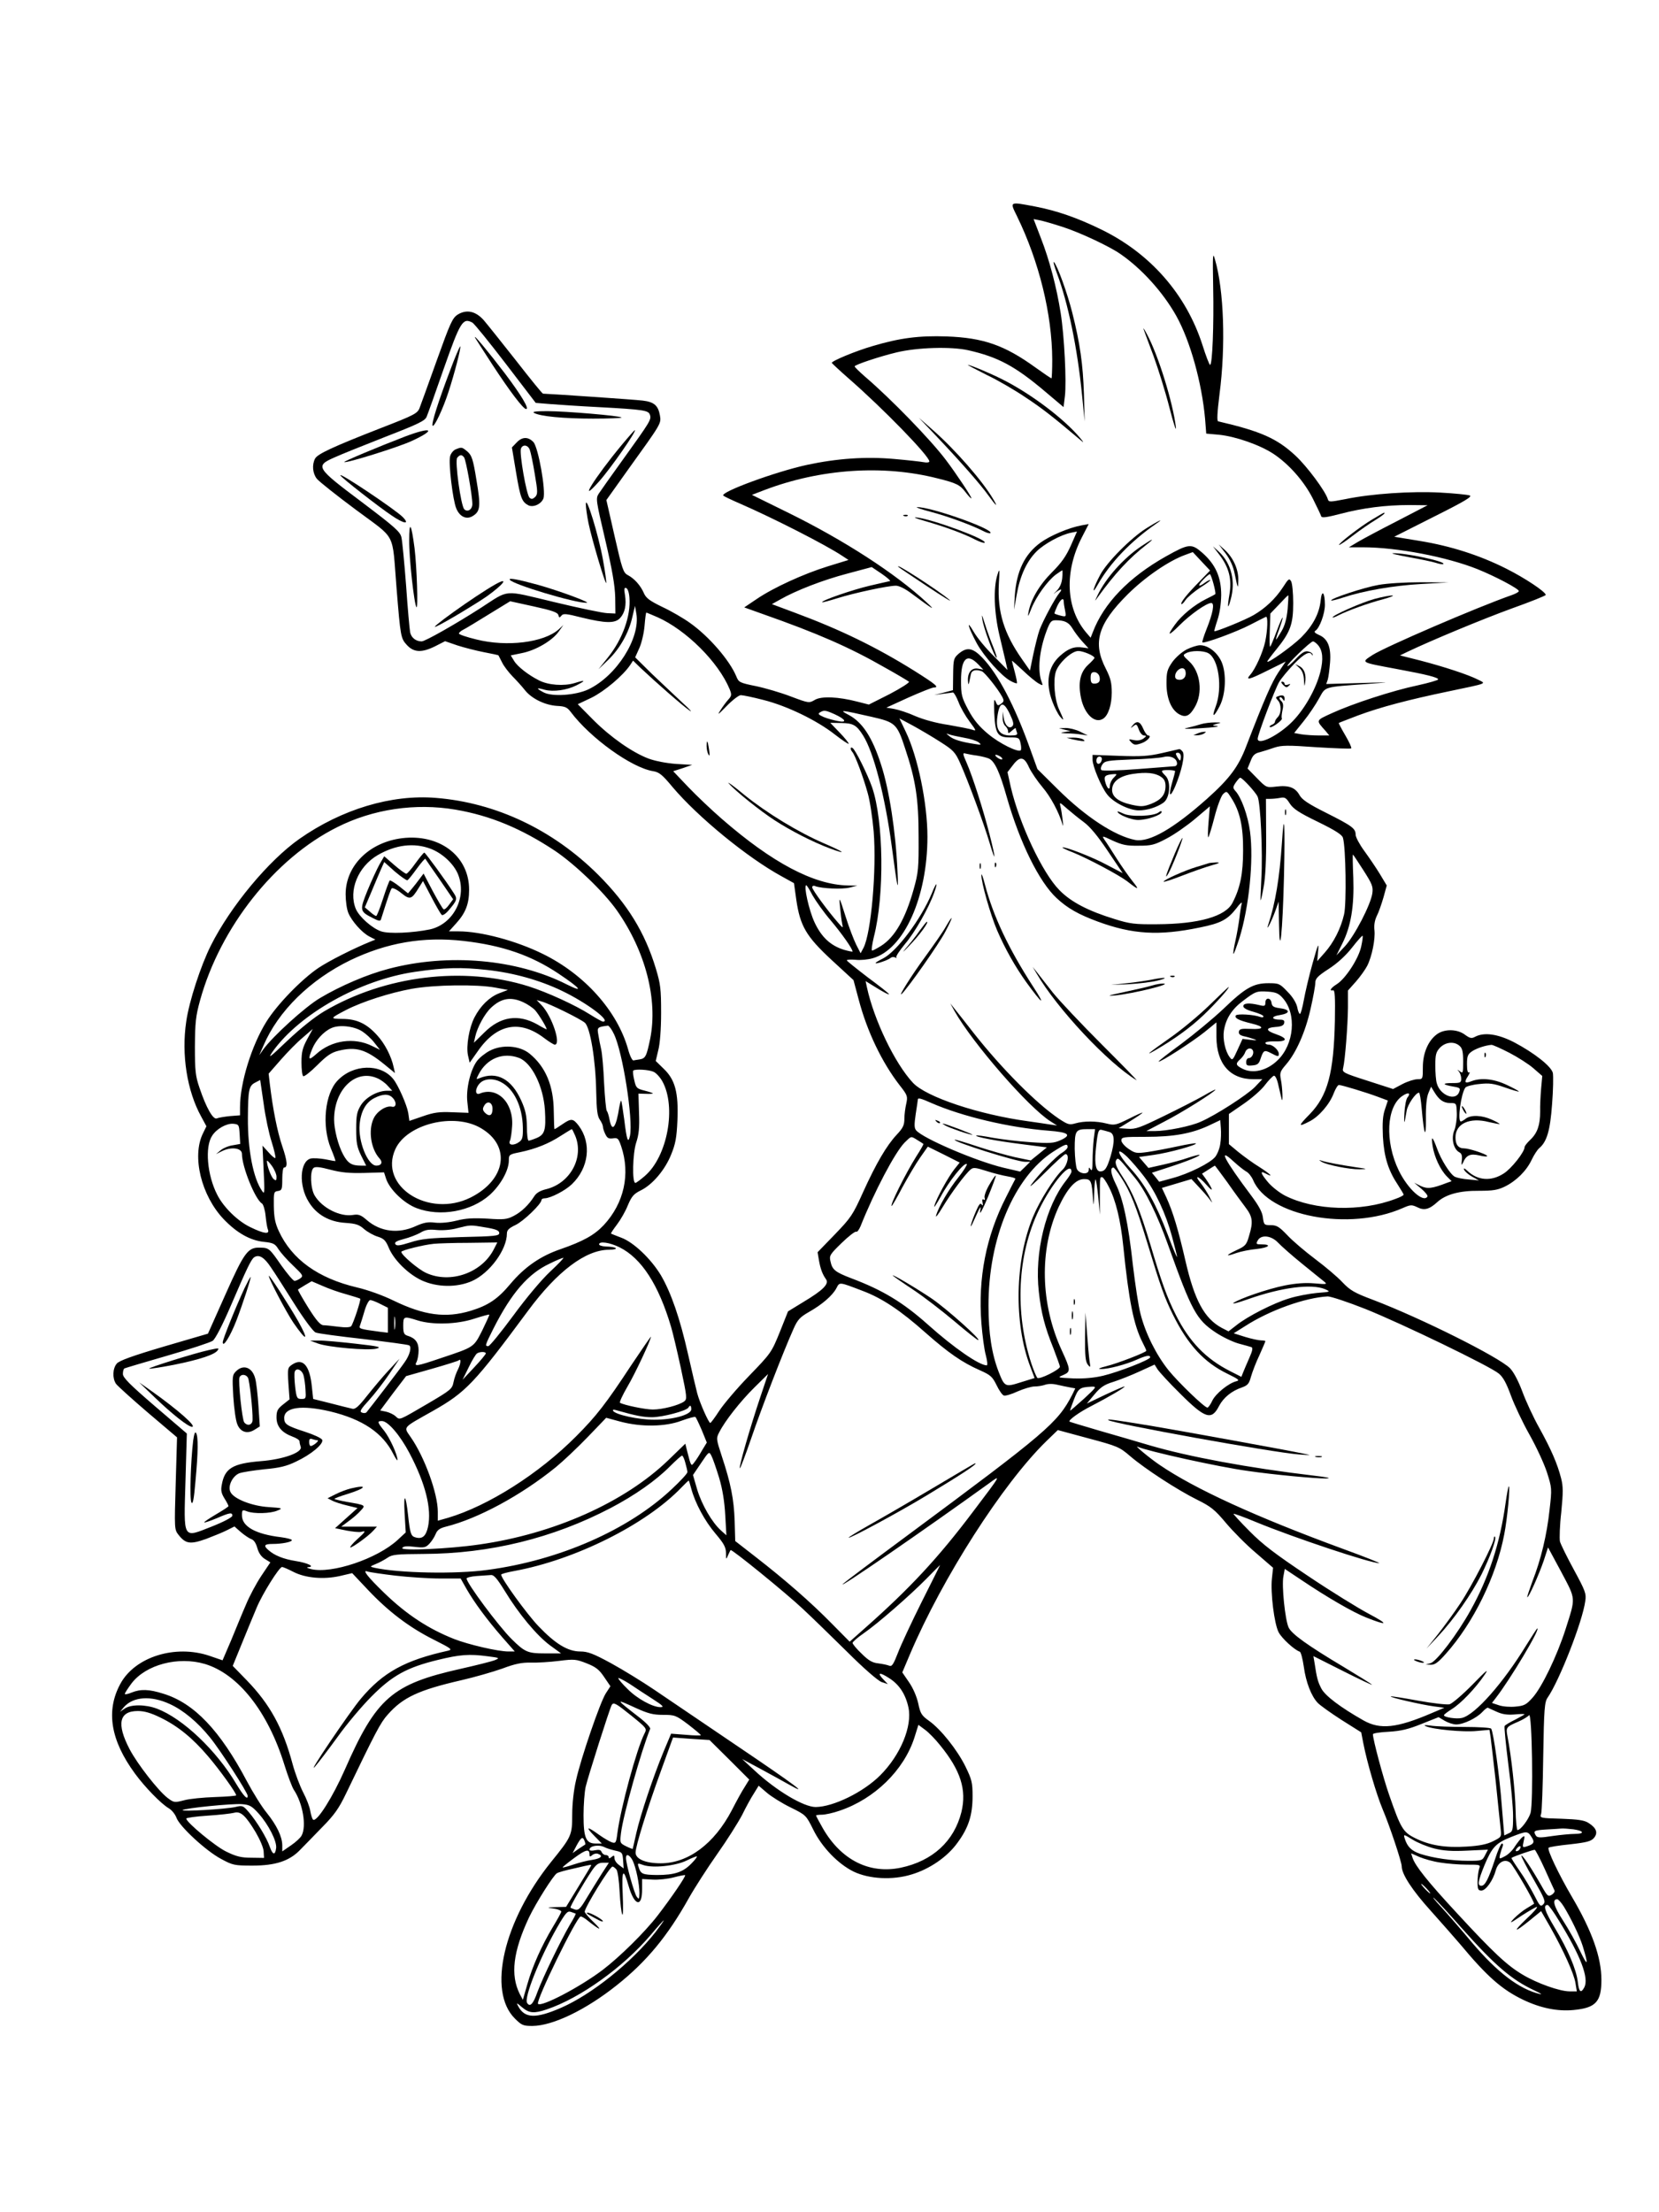 <?xml version="1.0" standalone="no"?>
<!DOCTYPE svg PUBLIC "-//W3C//DTD SVG 20010904//EN"
 "http://www.w3.org/TR/2001/REC-SVG-20010904/DTD/svg10.dtd">
<svg version="1.0" xmlns="http://www.w3.org/2000/svg"
 width="864pt" height="1152pt" viewBox="0 0 864 1152"
 preserveAspectRatio="xMidYMid meet">

<g transform="translate(0,1152) scale(0.1,-0.1)"
fill="#000000" stroke="none">
<path d="M5297 10393 c115 -236 182 -510 183 -745 0 -54 -2 -98 -4 -98 -3 0
-40 25 -83 56 -162 117 -272 155 -463 162 -143 5 -244 -8 -385 -50 -87 -25
-217 -79 -213 -88 2 -3 41 -40 88 -81 180 -157 420 -404 420 -432 0 -5 -13 -7
-28 -4 -16 3 -86 11 -156 17 -146 13 -296 3 -454 -31 -165 -36 -453 -142 -435
-160 4 -4 44 -23 88 -42 172 -75 447 -215 532 -272 l32 -21 -107 -33 c-126
-39 -284 -111 -372 -171 l-64 -43 95 -34 c287 -101 454 -174 637 -279 65 -36
121 -70 126 -74 4 -4 -41 -33 -100 -64 l-109 -55 -59 15 c-100 26 -189 30
-223 9 -29 -17 -31 -17 -124 18 -52 20 -134 44 -182 54 -84 17 -90 20 -102 50
-35 85 -143 209 -240 278 -33 24 -98 62 -145 84 -68 33 -86 47 -97 73 -17 39
-49 75 -83 93 -24 12 -30 31 -69 202 l-43 189 114 160 c172 239 172 238 165
280 -9 52 -30 71 -90 78 -39 5 -481 35 -519 36 -4 0 -67 78 -141 173 -74 94
-150 189 -168 210 -42 47 -89 57 -135 29 -28 -18 -39 -43 -109 -238 -43 -121
-84 -233 -90 -249 -11 -28 -28 -37 -201 -104 -251 -98 -330 -135 -343 -159
-17 -32 -13 -77 9 -105 11 -14 103 -87 204 -162 213 -159 187 -108 211 -405
21 -259 22 -264 55 -300 36 -38 77 -40 147 -5 l51 26 64 -22 c34 -11 96 -27
137 -35 41 -8 76 -15 77 -17 1 -1 9 -18 19 -37 9 -19 34 -51 54 -72 20 -20 49
-52 64 -71 35 -45 105 -79 168 -83 41 -2 53 -7 71 -31 102 -136 317 -291 430
-309 31 -5 48 -19 101 -83 132 -156 388 -366 567 -464 l65 -36 12 -86 c20
-137 51 -191 185 -315 l113 -104 27 -101 c44 -167 121 -327 213 -446 41 -52
43 -58 35 -95 -5 -21 -10 -57 -10 -79 0 -34 -7 -49 -40 -84 -53 -57 -107 -149
-176 -301 -52 -116 -63 -132 -146 -218 l-90 -93 7 -42 c8 -45 18 -72 37 -99
17 -24 -16 -57 -118 -118 l-80 -49 -43 -108 c-43 -106 -46 -110 -160 -228 -64
-66 -134 -149 -156 -183 -22 -34 -43 -62 -46 -62 -8 0 -55 105 -68 155 -6 22
-27 112 -47 200 -43 191 -89 323 -142 414 -52 86 -142 172 -207 196 -27 10
-51 20 -53 21 -2 1 12 22 31 47 19 25 45 70 57 101 20 47 31 59 67 77 60 29
126 106 158 186 23 56 29 88 33 179 6 145 -12 212 -72 269 l-41 40 13 55 c9
33 15 110 15 195 0 125 -3 150 -27 230 -57 189 -148 337 -301 490 -235 234
-532 375 -845 400 -231 19 -490 -59 -710 -213 -161 -113 -359 -351 -462 -556
-53 -106 -113 -290 -128 -395 -26 -173 4 -362 78 -496 l27 -50 -18 -37 c-59
-119 -9 -324 108 -447 68 -71 138 -111 210 -118 48 -5 58 -10 75 -38 11 -17
45 -56 76 -85 52 -50 55 -54 38 -67 -10 -7 -23 -13 -30 -13 -7 0 -37 36 -68
79 -63 91 -65 93 -112 94 -63 2 -82 -24 -180 -244 l-91 -204 -229 -67 c-166
-49 -234 -74 -246 -89 -22 -26 -23 -77 -4 -105 8 -11 83 -79 166 -150 l152
-129 -7 -240 c-7 -238 -7 -240 15 -268 37 -47 61 -50 143 -21 39 15 89 35 110
46 l38 19 34 -30 c19 -16 43 -32 54 -36 13 -4 24 -21 31 -46 7 -26 21 -46 39
-57 l29 -18 -47 -70 c-26 -39 -62 -106 -80 -150 -19 -43 -53 -127 -77 -185
l-45 -105 -67 23 c-179 61 -389 -5 -465 -145 -77 -141 -51 -295 76 -468 52
-71 135 -156 175 -180 16 -9 34 -31 41 -50 16 -45 153 -172 232 -214 61 -33
69 -35 164 -35 120 0 193 24 249 83 20 20 71 73 114 117 64 65 87 98 124 175
153 318 179 369 217 411 79 90 161 128 382 179 70 16 167 44 215 61 69 26 103
32 149 31 33 -1 99 3 146 9 80 10 89 9 145 -13 48 -19 65 -33 91 -72 l32 -47
-24 -37 c-29 -45 -129 -335 -155 -452 -12 -50 -20 -124 -20 -179 0 -108 -3
-115 -110 -247 -248 -309 -332 -672 -189 -815 36 -36 44 -39 92 -39 106 1 277
83 439 212 155 123 265 256 375 453 31 55 98 159 148 230 51 72 109 164 130
204 20 41 48 92 62 113 l24 39 42 -36 c23 -20 79 -55 124 -77 81 -40 81 -41
118 -115 45 -92 129 -179 210 -219 81 -39 203 -46 303 -15 93 28 184 90 237
163 58 78 80 144 80 244 0 72 -4 87 -37 155 -43 87 -128 194 -190 238 -39 28
-45 38 -56 91 -8 35 -26 78 -48 110 l-35 51 41 97 c169 397 482 885 708 1106
l61 59 159 -43 c153 -41 162 -45 218 -93 77 -66 246 -176 349 -227 71 -35 92
-52 149 -120 37 -44 107 -115 157 -157 l89 -77 -6 -56 c-8 -73 12 -236 35
-280 16 -31 82 -92 110 -101 6 -2 15 -37 21 -78 11 -81 39 -153 72 -188 12
-13 68 -53 124 -89 l103 -65 11 -57 c20 -102 68 -265 100 -342 37 -87 100
-276 100 -299 0 -41 56 -126 151 -231 57 -64 126 -142 154 -175 139 -167 217
-236 328 -289 90 -43 178 -61 262 -53 116 11 145 43 145 157 0 117 -49 255
-154 433 -68 116 -130 246 -121 255 3 4 54 12 113 18 89 10 109 16 124 34 21
26 12 51 -29 77 -21 14 -54 19 -141 22 -111 3 -114 4 -106 25 4 11 9 147 11
301 4 248 7 282 23 305 60 86 182 396 196 503 6 38 0 53 -59 162 -36 66 -69
133 -73 148 -3 16 -1 85 7 153 10 103 10 134 -1 176 -19 75 -52 151 -114 263
-31 55 -70 140 -88 189 -21 56 -45 101 -64 121 -58 58 -459 259 -713 356 -99
37 -120 50 -160 92 -25 27 -89 81 -141 120 -52 39 -118 95 -145 124 -43 45
-56 53 -87 53 -34 0 -36 2 -41 40 -3 28 -22 62 -60 113 -141 188 -177 257 -93
179 24 -22 53 -45 65 -52 13 -6 29 -27 37 -45 79 -189 502 -268 779 -146 41
18 47 18 75 5 36 -19 64 -12 105 26 44 40 115 60 218 59 71 0 97 4 134 22 59
29 113 82 140 140 12 25 29 51 38 59 41 34 58 92 68 230 6 74 7 147 4 163 -9
35 -97 104 -201 159 -85 44 -157 54 -204 29 -18 -10 -27 -8 -53 11 -40 30
-107 31 -146 2 -45 -33 -73 -98 -73 -171 0 -62 0 -63 -28 -63 -16 0 -51 -11
-78 -25 l-49 -26 -133 43 c-128 41 -133 44 -127 67 10 40 24 221 25 314 l0 89
41 46 c23 26 49 63 59 82 25 49 43 140 38 186 -3 25 1 51 12 74 10 19 25 63
35 97 l17 62 -36 60 c-20 33 -57 87 -81 120 -25 34 -45 72 -45 84 0 33 -18 46
-155 115 -92 46 -124 68 -137 91 -22 40 -56 53 -121 45 -52 -6 -52 -6 -101 44
l-49 50 16 39 c11 30 22 40 48 46 19 5 53 16 76 24 37 12 67 13 218 2 97 -6
178 -9 182 -6 3 4 -11 34 -31 68 -20 34 -35 63 -34 64 2 2 48 19 102 40 116
43 260 81 471 125 205 43 196 39 154 60 -52 27 -182 69 -301 100 l-107 27 37
18 c128 61 393 171 544 226 98 35 178 67 178 71 0 16 -110 89 -206 137 -139
70 -290 118 -449 144 l-134 22 206 104 c162 81 203 106 187 111 -11 4 -80 11
-154 15 -151 8 -358 -6 -493 -34 -83 -16 -87 -16 -92 0 -14 44 -108 170 -168
226 -97 90 -180 127 -403 179 -7 1 -5 45 7 141 33 252 23 544 -24 703 -11 40
-12 24 -9 -147 4 -194 -4 -403 -16 -403 -4 0 -22 47 -40 104 -85 264 -272 477
-527 601 -127 62 -232 98 -346 120 -134 25 -131 27 -92 -52z m238 -55 c90 -29
241 -100 299 -140 112 -77 223 -200 292 -323 73 -131 133 -348 150 -536 l6
-77 67 -6 c87 -9 213 -53 284 -100 81 -54 160 -144 205 -234 22 -44 41 -84 43
-91 3 -9 30 -5 99 13 118 31 236 46 360 46 l95 -1 -160 -83 c-88 -45 -180 -94
-205 -109 l-45 -27 72 0 c179 0 438 -50 598 -114 94 -38 215 -102 215 -114 0
-5 -17 -14 -37 -21 -180 -63 -658 -269 -725 -312 -61 -40 -65 -37 127 -73 157
-29 215 -44 215 -54 0 -4 -48 -18 -107 -31 -129 -27 -338 -95 -447 -145 -85
-39 -84 -35 -32 -93 l19 -23 -54 0 c-30 0 -71 3 -91 6 l-38 7 49 61 c27 33 63
87 80 118 37 65 17 59 261 77 121 9 119 9 -49 4 l-174 -5 8 23 c4 13 9 54 12
90 6 79 -12 124 -59 143 -20 9 -26 16 -18 21 22 13 50 89 50 135 0 66 -16 83
-22 23 -7 -68 -41 -132 -102 -193 -48 -47 -176 -138 -176 -125 0 3 21 31 47
63 73 90 88 131 88 242 0 52 -5 103 -11 113 -10 17 -14 13 -43 -32 -38 -58
-90 -108 -152 -144 -42 -25 -200 -89 -205 -84 -1 1 6 27 16 57 12 35 19 83 20
131 0 93 -29 159 -98 220 -57 50 -71 48 -189 -18 -194 -109 -325 -245 -382
-396 l-11 -28 -24 28 c-105 125 -114 316 -21 496 l35 68 -38 -7 c-65 -12 -162
-53 -212 -89 -84 -61 -126 -149 -135 -278 l-4 -72 14 78 c17 98 52 174 103
225 40 40 128 88 181 98 l30 6 -32 -73 c-25 -56 -49 -90 -98 -139 -66 -66
-111 -142 -123 -210 -5 -26 -1 -21 15 20 25 63 84 145 128 178 17 12 32 22 33
22 2 0 2 -19 0 -41 -3 -28 -13 -50 -31 -68 -15 -14 -17 -18 -6 -8 12 9 25 17
30 17 4 0 1 -8 -7 -17 -23 -27 -85 -143 -104 -193 -9 -25 -23 -83 -33 -129
l-17 -83 -42 60 c-93 133 -128 245 -120 392 5 80 4 83 -8 45 -21 -68 -17 -194
11 -313 14 -59 29 -124 34 -144 l8 -37 -72 73 c-40 39 -87 96 -104 126 -42 72
-29 24 16 -60 38 -69 130 -172 176 -196 16 -9 31 -14 33 -12 2 2 -3 28 -11 58
-8 30 -15 57 -15 59 0 2 26 -21 58 -51 31 -30 68 -60 81 -67 22 -12 23 -12 17
5 -24 60 -14 166 25 270 18 47 24 54 47 54 47 0 68 -11 87 -42 10 -17 33 -48
51 -68 l33 -36 -29 4 c-45 7 -77 -5 -120 -44 -63 -57 -76 -140 -39 -238 11
-30 29 -65 40 -78 22 -25 22 -22 -5 37 -24 51 -32 152 -17 198 15 45 82 107
117 107 25 0 84 -25 84 -36 0 -3 -15 -20 -34 -37 -41 -39 -52 -93 -36 -172 18
-85 73 -136 116 -107 26 17 44 73 44 135 0 52 -6 75 -30 123 -71 137 -43 234
114 390 90 89 213 174 300 205 l38 14 45 -48 45 -48 -55 -57 c-66 -67 -101
-111 -94 -118 2 -2 12 7 21 21 10 15 45 44 78 66 34 21 57 39 51 39 -5 0 -18
-7 -29 -15 -33 -25 -39 -16 -9 15 16 17 32 30 36 30 7 0 34 -99 28 -104 -2 -2
-24 -14 -49 -26 -60 -30 -126 -84 -161 -133 -44 -61 -35 -62 25 -2 56 56 140
115 164 115 19 0 9 -53 -25 -138 -14 -35 -23 -65 -21 -67 8 -8 177 54 248 91
41 21 78 40 83 42 11 5 9 -70 -4 -130 -12 -55 -50 -140 -77 -171 -28 -32 -7
-27 89 21 l95 47 -38 -56 c-34 -51 -72 -137 -168 -386 -40 -105 -86 -167 -202
-271 -175 -156 -302 -230 -376 -216 -104 20 -257 119 -403 264 l-106 105 -38
105 c-80 224 -167 390 -249 475 -50 52 -80 57 -123 21 -26 -23 -28 -29 -29
-107 l-1 -83 -49 -13 -49 -12 45 6 c25 3 49 6 53 7 5 0 18 -22 29 -50 10 -28
37 -74 58 -102 33 -44 36 -50 17 -43 -13 5 -70 16 -127 26 -63 9 -131 28 -173
46 -37 17 -87 33 -109 37 l-42 7 116 53 c63 28 123 52 132 52 29 0 10 16 -101
86 -197 123 -385 215 -625 304 l-118 44 43 24 c82 47 224 102 350 135 l127 34
52 -35 c29 -20 48 -37 43 -38 -6 -1 -53 -12 -105 -24 -90 -21 -255 -78 -248
-86 2 -2 38 8 80 21 86 27 262 65 304 65 16 0 49 -16 83 -42 112 -83 129 -93
76 -44 -161 149 -427 322 -724 468 l-185 91 65 25 c292 111 618 133 901 61
101 -25 118 -34 148 -74 14 -18 27 -32 29 -30 4 4 -82 133 -133 200 -79 105
-285 317 -418 431 -31 27 -57 52 -57 56 -1 8 131 52 219 73 109 26 283 31 373
11 154 -35 243 -82 400 -215 l96 -81 7 57 c9 75 -3 313 -22 433 -21 133 -58
275 -103 390 l-38 99 31 -6 c17 -3 72 -19 121 -35z m-3075 -498 c10 -5 88
-102 174 -214 l156 -204 73 -6 c39 -3 153 -11 252 -16 242 -13 263 -17 270
-41 8 -24 0 -36 -140 -231 -60 -83 -117 -164 -127 -179 -16 -25 -14 -35 34
-240 37 -159 50 -236 52 -299 l1 -85 -43 2 c-24 1 -148 27 -277 58 -268 64
-230 67 -380 -30 -134 -86 -291 -175 -309 -175 -30 0 -54 19 -60 47 -3 16 -13
125 -21 243 -9 118 -20 231 -24 250 -6 30 -29 51 -206 185 -240 180 -245 188
-143 233 35 16 155 64 267 108 170 66 205 83 213 104 6 14 46 126 89 250 86
244 99 267 149 240z m818 -1431 c8 -96 -36 -219 -113 -314 l-48 -60 51 49 c60
58 107 141 125 222 l14 59 7 -40 c22 -128 -103 -325 -250 -395 -66 -31 -187
-39 -232 -16 -42 22 -40 27 5 14 45 -12 115 -2 165 23 51 26 48 30 -9 12 -56
-17 -138 -11 -186 14 -56 28 -113 73 -130 102 l-17 28 58 12 c71 14 156 63
191 111 l25 35 -25 -23 c-77 -68 -269 -92 -428 -52 -50 12 -91 26 -91 31 0 4
10 14 23 20 12 6 72 42 133 80 l111 68 123 -27 c96 -21 124 -31 128 -45 4 -15
6 -15 16 -3 9 12 24 11 106 -10 123 -30 173 -31 199 -3 26 28 34 69 26 120 -6
33 -4 40 6 37 8 -3 15 -23 17 -49z m3428 -61 c-5 -50 -15 -87 -32 -115 -14
-24 -26 -43 -28 -43 -2 0 4 23 15 50 10 28 19 56 19 63 -1 6 -14 -24 -30 -67
-16 -43 -32 -81 -35 -84 -3 -3 -4 35 -2 84 l3 89 45 47 c24 26 46 48 48 48 2
0 0 -33 -3 -72z m-1166 38 c0 -7 3 -28 7 -46 6 -32 5 -33 -23 -26 -16 4 -30 9
-32 11 -2 1 5 19 14 39 18 37 34 47 34 22z m-2116 -80 c150 -67 317 -233 376
-375 11 -28 11 -34 -7 -54 -11 -12 -30 -38 -42 -57 -17 -27 -10 -21 33 23 30
31 64 57 74 57 11 0 64 -11 118 -25 123 -31 278 -106 372 -180 40 -31 72 -52
72 -48 0 5 -21 31 -48 59 l-48 50 57 -1 c63 -1 80 -11 114 -65 55 -87 114
-315 149 -575 31 -234 36 -252 30 -130 -9 203 -43 425 -86 555 -45 140 -96
218 -166 256 -55 29 -49 29 118 -9 123 -28 132 -36 174 -165 55 -164 70 -263
70 -457 1 -166 -1 -188 -26 -277 -43 -153 -98 -249 -170 -294 -21 -13 -41 -24
-46 -24 -5 0 0 32 9 71 56 217 51 604 -9 779 -23 66 -87 196 -102 205 -12 8
-13 -7 -1 -21 14 -15 58 -133 80 -214 12 -41 25 -131 31 -199 16 -200 -13
-530 -53 -607 l-15 -28 -23 45 c-12 24 -38 91 -56 149 -33 104 -34 104 -28 45
3 -32 8 -71 11 -85 5 -25 5 -25 -21 5 -53 60 -135 172 -135 184 0 8 7 11 17 6
34 -12 138 -17 178 -7 l40 10 -50 1 c-177 4 -393 118 -656 347 -52 45 -131
120 -174 165 l-79 83 50 16 49 17 -85 5 c-51 4 -108 15 -143 28 -84 32 -196
110 -288 202 l-80 81 72 34 c68 34 163 114 201 170 l15 23 39 -38 c83 -78 220
-198 254 -221 19 -14 4 4 -35 39 -38 36 -110 103 -159 150 l-88 87 22 49 c12
27 24 79 27 117 3 37 7 67 9 67 2 0 28 -11 58 -24z m3439 -144 c26 -29 30 -74
13 -142 -22 -86 -79 -188 -142 -254 -70 -73 -184 -131 -184 -93 0 22 90 259
112 296 12 20 47 62 77 93 53 55 83 70 94 48 3 -6 4 -5 3 2 -1 7 -13 14 -25
16 -16 3 -34 -9 -62 -39 -21 -23 -41 -40 -44 -37 -6 6 120 128 133 128 5 0 16
-8 25 -18z m-1769 -101 l27 -28 -27 5 c-33 6 -55 -19 -53 -62 1 -20 3 -24 6
-11 2 11 6 30 9 43 4 22 26 28 58 16 15 -6 83 -91 105 -132 11 -20 10 -26 -6
-37 -16 -12 -19 -10 -28 12 -8 19 -9 6 -7 -59 5 -109 17 -128 81 -128 47 0 50
-2 56 -31 4 -17 4 -33 1 -36 -13 -13 -112 36 -170 85 -47 39 -75 73 -103 125
-35 66 -38 78 -38 153 0 115 31 145 89 85z m631 -61 c8 -26 -1 -40 -26 -40
-14 0 -19 7 -19 30 0 23 5 30 19 30 11 0 22 -9 26 -20z m-465 -200 c18 -38 21
-53 12 -62 -17 -17 -40 7 -45 45 l-4 32 -1 -31 c-1 -18 5 -37 13 -44 8 -7 15
-19 15 -28 0 -13 3 -12 20 3 11 10 20 16 20 12 0 -3 3 -12 6 -21 5 -13 -2 -16
-35 -16 -55 0 -76 31 -67 96 11 82 32 86 66 14z m-914 1 c59 -27 68 -46 18
-36 -21 4 -55 13 -74 21 -27 12 -32 17 -20 24 21 13 29 12 76 -9z m552 -145
c66 -42 77 -53 102 -109 40 -89 125 -318 154 -417 33 -111 33 -86 0 43 -32
126 -89 305 -120 375 -21 47 -21 53 -6 48 9 -2 37 -8 62 -11 25 -4 52 -11 62
-16 29 -15 55 -71 91 -199 68 -238 169 -443 260 -527 57 -53 114 -85 214 -122
182 -67 319 -75 531 -31 110 22 145 41 191 100 18 25 31 36 28 25 -3 -11 -9
-45 -12 -75 -4 -30 -13 -84 -21 -119 -8 -35 -13 -66 -10 -68 2 -2 15 34 30 79
51 163 76 410 56 558 -11 83 -45 177 -76 211 -14 16 -14 20 1 43 10 14 20 26
24 26 11 0 77 -72 90 -97 16 -31 28 -295 20 -428 -3 -60 -5 -111 -4 -113 2 -2
9 30 16 70 9 47 14 142 13 266 l-1 192 22 0 c12 0 35 2 51 5 25 5 32 1 51 -29
18 -28 48 -48 147 -96 90 -44 126 -67 130 -83 15 -50 19 -343 6 -398 -17 -74
-54 -147 -101 -200 l-39 -44 5 55 c4 46 -1 34 -29 -66 -19 -67 -39 -154 -46
-193 -7 -39 -16 -71 -20 -71 -4 0 -11 16 -14 35 -5 22 -23 53 -50 80 -41 43
-45 45 -100 45 -78 0 -121 -24 -235 -134 -53 -50 -151 -131 -218 -181 -67 -49
-121 -91 -119 -93 7 -6 178 104 241 155 l60 49 0 -76 c1 -140 71 -220 193
-220 l46 0 -39 -41 c-42 -42 -203 -146 -281 -180 -52 -24 -178 -49 -240 -49
l-44 0 93 49 c89 45 267 157 267 167 0 2 -28 -12 -62 -32 -35 -20 -127 -67
-205 -105 -125 -61 -148 -70 -190 -67 l-47 3 62 38 c34 21 62 40 62 43 0 2
-32 -12 -71 -32 -67 -33 -75 -35 -115 -25 -54 14 -119 14 -164 1 -31 -9 -39
-6 -85 24 -116 78 -297 260 -443 445 -42 54 -87 111 -100 127 l-23 29 22 -40
c94 -167 387 -504 501 -575 l33 -21 -35 5 c-19 3 -71 11 -115 17 -258 35 -533
127 -601 201 -94 101 -202 326 -239 496 l-7 33 39 -24 c49 -31 83 -49 83 -44
0 3 -49 42 -110 87 -60 46 -110 86 -110 89 0 4 21 5 46 3 25 -3 65 1 89 8 163
46 285 318 285 633 0 174 -50 417 -114 549 l-32 67 71 -38 c38 -21 103 -59
143 -85z m124 22 c31 -5 65 -16 75 -24 16 -13 14 -14 -22 -8 -68 10 -110 23
-130 40 -20 16 -20 16 0 9 11 -4 46 -11 77 -17z m188 -98 c8 -5 12 -11 9 -14
-3 -3 -14 1 -25 9 -21 16 -8 20 16 5z m149 -56 c12 -25 43 -71 70 -103 42 -49
86 -130 105 -196 7 -26 -3 62 -11 95 -6 24 -5 24 33 -10 22 -19 61 -51 87 -70
33 -24 73 -72 126 -151 l78 -116 -82 43 c-75 41 -224 98 -232 91 -1 -2 23 -14
55 -26 79 -32 240 -118 282 -150 60 -47 66 -47 29 -1 -20 25 -58 79 -84 120
-26 41 -54 85 -63 97 -14 22 -13 22 44 -5 49 -22 72 -27 134 -26 66 0 83 4
145 37 39 20 105 66 148 102 l78 66 -7 -83 c-4 -46 -4 -81 -1 -78 3 3 18 50
32 105 14 55 34 108 44 119 19 18 20 18 44 -20 44 -68 62 -147 61 -274 0 -119
-15 -194 -55 -271 -36 -71 -175 -111 -394 -112 -115 -1 -140 2 -220 27 -137
42 -228 89 -288 151 -88 89 -208 344 -253 537 l-17 77 27 35 c37 50 60 47 85
-10z m-2988 -220 c183 -31 345 -99 520 -215 106 -72 252 -212 321 -309 150
-213 215 -465 174 -670 -19 -91 -24 -102 -56 -107 -10 -1 -24 -4 -31 -5 -6 -2
-19 24 -28 58 -56 199 -226 390 -445 497 -138 68 -321 117 -438 117 l-50 0 37
41 c50 55 68 102 68 175 1 168 -141 285 -330 271 -180 -14 -313 -139 -313
-294 0 -35 6 -78 14 -97 18 -43 71 -103 110 -123 l31 -16 -25 -10 c-89 -36
-217 -101 -271 -137 -89 -60 -216 -191 -272 -281 -77 -124 -137 -318 -137
-445 l0 -42 -52 -4 c-29 -3 -60 -8 -69 -12 -19 -8 -55 55 -90 159 -21 61 -24
88 -24 215 1 125 4 158 27 241 105 380 389 739 713 901 188 95 408 127 616 92z
m-128 -204 c60 -23 119 -77 142 -132 49 -119 -23 -261 -147 -288 -88 -18 -212
-24 -253 -10 -47 16 -114 75 -132 117 -39 95 11 220 114 280 93 54 189 66 276
33z m4857 -111 c46 -72 52 -86 47 -121 -8 -58 -92 -221 -143 -276 l-44 -47 30
60 c46 91 63 197 58 343 -3 67 -4 122 -2 122 1 0 26 -37 54 -81z m-2868 -132
c16 -28 58 -88 96 -132 57 -68 112 -146 112 -160 0 -2 -20 2 -45 9 -70 22
-117 66 -153 143 -29 62 -58 193 -43 193 3 0 18 -24 33 -53z m2857 -266 c-13
-62 -81 -167 -127 -196 -32 -20 -42 -37 -19 -32 9 1 11 -34 9 -158 -6 -273
-37 -390 -131 -487 -61 -62 -62 -69 -2 -38 49 24 106 90 127 147 9 23 21 43
27 43 14 0 143 -39 204 -62 l51 -19 -15 -45 c-12 -34 -14 -71 -11 -143 6 -106
28 -176 78 -251 16 -25 30 -48 30 -51 0 -4 -19 -14 -42 -22 -181 -69 -422 -61
-576 17 -27 14 -66 44 -86 67 -40 47 -46 65 -17 49 48 -25 30 -6 -29 32 -36
22 -86 59 -112 80 l-48 40 0 78 0 79 77 53 c42 29 93 73 111 98 19 25 40 46
46 48 8 2 18 -20 25 -55 7 -32 15 -62 16 -68 7 -22 4 63 -4 101 -7 37 -5 44
26 80 53 61 101 169 128 289 14 61 25 122 25 137 0 22 12 35 69 72 45 29 88
68 122 111 28 36 53 64 55 62 3 -2 -1 -28 -7 -56z m-4674 29 c201 -23 352 -75
495 -171 115 -77 133 -101 41 -55 -261 132 -617 163 -927 81 -112 -29 -251
-89 -357 -152 -78 -46 -247 -200 -296 -268 l-21 -30 22 50 c77 180 243 343
453 445 190 91 379 124 590 100z m122 -151 c138 -15 273 -53 388 -108 130 -62
262 -161 215 -161 -5 0 -35 17 -67 37 -79 50 -221 115 -321 147 -338 106 -747
56 -1063 -130 -52 -31 -123 -88 -193 -154 -91 -87 -104 -97 -76 -56 140 196
454 373 740 415 157 23 241 25 377 10z m43 -92 l65 -12 -47 -18 c-50 -20 -96
-65 -127 -125 -28 -54 -44 -149 -34 -197 l9 -39 43 61 c98 141 218 164 344 68
25 -19 51 -35 56 -35 35 0 -14 147 -67 204 l-27 28 25 -7 c41 -11 203 -91 226
-111 28 -25 56 -193 59 -360 2 -94 6 -127 19 -145 9 -13 16 -29 16 -36 0 -7 5
-24 12 -38 10 -21 17 -26 40 -23 25 4 29 0 43 -41 49 -145 15 -297 -91 -411
-49 -52 -107 -84 -225 -125 -105 -36 -187 -93 -261 -181 -65 -78 -115 -112
-207 -140 -130 -39 -242 -24 -401 53 -55 27 -135 56 -192 69 -202 48 -338 146
-406 293 -19 41 -25 71 -26 130 -1 72 0 76 22 79 20 3 22 9 22 63 0 32 4 59 9
59 20 0 18 32 -9 111 -26 77 -49 192 -65 326 l-6 52 63 72 c35 40 86 92 115
116 l52 45 -29 -53 c-24 -45 -30 -66 -30 -121 0 -37 4 -69 9 -72 5 -4 38 22
73 57 49 49 73 66 110 75 92 23 143 8 240 -71 l55 -45 -7 31 c-12 57 -47 124
-86 166 -54 60 -106 85 -181 85 -66 1 -66 2 20 47 84 43 227 89 342 110 118
21 339 24 435 6z m4101 -55 c73 -82 59 -241 -28 -324 -56 -54 -129 -71 -183
-43 -35 18 -37 26 -10 50 11 10 22 26 25 36 7 20 30 26 39 10 9 -14 -4 -41
-20 -41 -8 0 -14 -9 -14 -21 0 -17 5 -20 33 -17 26 2 34 9 42 35 15 44 19 47
54 29 36 -19 41 -20 41 -4 0 19 -31 48 -52 48 -10 0 -18 4 -18 9 0 5 20 9 45
8 71 -2 75 15 9 38 -53 18 -54 33 -2 37 31 2 44 8 46 21 3 12 -3 17 -20 17
-48 0 -51 17 -3 24 56 9 56 29 -1 36 -31 4 -40 10 -42 28 -4 28 -32 29 -32 1
0 -18 -4 -20 -32 -13 -54 13 -83 10 -83 -6 0 -9 19 -20 53 -29 28 -8 52 -18
52 -24 0 -5 -7 -6 -16 -3 -34 13 -121 18 -128 8 -8 -14 16 -26 82 -42 69 -16
67 -32 -5 -28 -48 2 -58 0 -61 -14 -2 -12 5 -19 25 -24 15 -3 39 -10 53 -15
20 -7 16 -8 -17 -4 l-42 5 -26 -57 c-25 -55 -27 -57 -41 -38 -23 30 -37 95
-30 138 10 62 41 111 98 154 67 51 73 53 132 49 41 -3 55 -9 77 -34z m-3956
-21 c22 -10 50 -29 62 -42 21 -24 66 -99 59 -99 -2 0 -24 11 -47 25 -100 56
-193 42 -277 -42 l-54 -53 7 32 c11 49 49 119 82 150 53 50 103 59 168 29z
m-840 -151 c19 -12 48 -38 64 -59 l30 -38 -41 20 c-94 47 -211 30 -290 -41
-41 -37 -46 -32 -22 26 19 46 59 90 99 108 40 19 117 11 160 -16z m1312 -14
c46 -93 101 -445 84 -530 -10 -45 -17 -23 -30 84 -7 52 -14 96 -16 98 -2 2 -6
-13 -10 -34 -16 -105 -37 -133 -50 -67 -4 21 -10 43 -15 48 -4 6 -10 71 -14
145 -3 74 -10 153 -15 175 -5 22 -12 57 -15 77 -7 38 -5 40 50 47 5 0 20 -19
31 -43z m4405 -63 c14 -12 18 -31 18 -81 0 -60 -1 -63 -17 -51 -15 11 -16 11
-5 -1 6 -8 12 -24 12 -37 0 -21 -5 -23 -47 -23 -54 0 -52 -8 4 -18 37 -6 40
-9 32 -29 -18 -49 -99 -17 -116 45 -5 15 -8 57 -8 94 0 57 4 70 24 92 29 30
75 35 103 9z m258 -35 c44 -23 101 -59 126 -81 l46 -40 -6 -66 c-3 -36 -6 -90
-5 -119 0 -70 -14 -112 -51 -147 -17 -16 -30 -33 -30 -38 0 -26 -69 -113 -109
-138 -65 -42 -135 -37 -189 14 -15 14 -21 16 -17 6 3 -9 22 -25 41 -36 l36
-20 -53 5 c-30 2 -62 9 -72 14 -24 12 -72 88 -93 147 -24 65 -32 70 -23 13 9
-57 40 -124 75 -159 l24 -24 -23 -8 c-80 -31 -103 -33 -138 -17 l-34 17 37
-31 c21 -18 35 -36 32 -41 -21 -34 -102 39 -149 135 -74 152 -65 335 20 390
30 20 44 14 25 -9 -7 -8 -14 -45 -16 -82 -3 -64 -1 -62 12 14 5 31 47 93 64
93 4 0 10 -37 14 -82 12 -139 23 -166 22 -53 -1 65 4 112 13 133 l14 33 17
-28 c25 -41 48 -57 83 -57 32 0 32 -1 34 -53 1 -29 -5 -69 -13 -89 -17 -41 -5
-97 25 -114 13 -6 17 -18 14 -42 -3 -26 -1 -29 6 -13 17 40 38 49 86 38 24 -6
42 -7 40 -2 -7 10 -94 39 -120 39 -30 0 -45 19 -45 57 0 72 74 106 174 80 31
-7 56 -12 56 -10 0 2 -19 13 -42 23 -51 23 -107 25 -134 5 -10 -8 -22 -15 -26
-15 -19 0 1 148 24 177 5 6 37 15 72 18 52 6 74 3 134 -18 40 -14 72 -23 72
-21 0 3 -28 18 -62 34 -67 32 -134 39 -184 20 -35 -14 -41 -7 -19 26 9 15 12
23 6 20 -7 -5 -11 9 -11 42 0 43 4 52 27 68 25 16 68 30 100 33 6 1 48 -18 93
-41z m-4457 -99 c14 -6 34 -28 46 -49 75 -134 27 -393 -91 -494 -23 -20 -45
-36 -49 -36 -18 0 -14 154 4 209 14 42 18 78 15 155 l-3 101 38 -1 c20 -1 37
0 37 2 0 2 -20 9 -44 15 -40 10 -44 14 -53 55 -6 24 -8 46 -5 49 10 9 80 5
105 -6z m-1988 -366 c13 -42 22 -80 19 -83 -3 -3 -20 11 -36 30 l-31 34 6
-129 c6 -117 5 -127 -8 -107 -46 65 -75 215 -74 380 1 148 5 168 39 185 l25
13 18 -123 c9 -68 28 -158 42 -200z m3436 203 c160 -70 404 -128 609 -144 106
-8 124 -22 62 -50 -34 -15 -55 -17 -153 -10 -63 4 -152 15 -198 23 -46 9 -85
14 -87 12 -7 -7 101 -28 236 -45 l132 -17 -42 -34 -42 -34 -82 17 c-44 10
-133 35 -196 56 -63 21 -116 37 -118 35 -10 -10 323 -115 366 -115 l27 0 -26
-26 -26 -25 -86 20 c-143 34 -421 153 -456 195 -10 12 -10 30 -2 85 6 38 11
72 11 75 0 11 17 6 71 -18z m1504 -213 c-3 -23 -15 -53 -26 -67 -25 -32 -137
-88 -223 -111 l-69 -19 -19 24 -19 23 83 27 c99 32 170 61 165 66 -2 2 -29 -5
-59 -15 -31 -11 -90 -27 -131 -36 l-76 -17 -25 29 -24 28 77 11 c79 11 227 52
219 60 -3 2 -46 -5 -97 -16 -51 -11 -120 -24 -154 -29 -58 -8 -65 -7 -99 16
-21 14 -38 34 -38 44 0 18 10 19 128 19 145 0 237 17 326 58 l61 29 3 -41 c2
-23 1 -60 -3 -83z m-5107 51 l3 -51 -39 -7 c-22 -3 -50 -15 -63 -26 l-24 -20
30 15 c50 25 105 17 105 -14 0 -67 69 -237 104 -258 7 -4 16 -33 19 -63 3 -30
8 -63 12 -72 11 -27 -20 -23 -90 11 -66 31 -141 104 -174 170 -52 101 -65 249
-26 307 23 36 75 65 110 62 29 -3 30 -5 33 -54z m4448 -26 c-3 -29 -6 -80 -6
-113 0 -42 -3 -56 -10 -45 -8 13 -10 12 -10 -2 0 -26 -46 -23 -61 3 -6 12 -11
60 -12 106 0 96 5 103 67 103 l39 0 -7 -52z m82 37 c27 -8 29 -47 6 -126 -19
-63 -30 -79 -54 -79 -22 0 -30 37 -24 105 10 102 14 116 32 111 9 -2 27 -7 40
-11z m-1000 -42 c15 -9 29 -18 31 -20 2 -1 -15 -31 -37 -65 -57 -91 -140 -258
-128 -258 2 0 28 44 56 98 29 53 70 123 92 154 l40 57 83 -41 83 -42 -28 -35
c-33 -42 -95 -155 -104 -191 -4 -14 11 9 34 50 42 79 123 180 135 168 3 -3
-16 -34 -43 -68 -50 -62 -104 -154 -117 -200 -4 -14 11 5 33 42 43 72 119 175
147 198 14 12 26 10 83 -8 37 -12 86 -24 110 -28 23 -4 41 -9 40 -13 -2 -3
-24 -46 -49 -96 -104 -204 -146 -420 -128 -655 5 -63 15 -139 23 -167 8 -30
10 -53 5 -53 -39 0 -171 91 -304 210 -132 118 -238 182 -403 244 -83 32 -98
44 -107 88 -7 29 -3 36 59 96 36 35 70 61 75 58 5 -3 14 9 22 27 73 183 180
386 230 437 36 35 32 35 67 13z m782 -36 c0 -7 -13 -20 -29 -30 -31 -18 -124
-115 -162 -168 -13 -18 20 11 73 64 53 53 101 97 107 97 22 0 11 -56 -15 -81
-43 -40 -119 -161 -154 -245 -94 -226 -101 -553 -15 -779 l23 -61 -71 -22
c-82 -26 -85 -25 -116 54 -36 93 -53 202 -53 344 -1 350 133 670 336 802 64
41 76 45 76 25z m397 -152 c60 -78 115 -196 147 -315 14 -52 26 -99 26 -105
-1 -5 -23 47 -49 117 -60 158 -118 261 -193 343 -69 75 -82 122 -17 60 22 -22
61 -67 86 -100z m-45 -10 c54 -66 116 -193 172 -350 122 -341 147 -387 246
-453 34 -23 88 -49 119 -58 31 -8 61 -17 68 -19 9 -3 6 -19 -11 -57 -13 -29
-27 -63 -32 -75 l-9 -23 -59 30 c-126 64 -212 153 -282 292 -47 93 -75 172
-133 367 -55 183 -92 274 -146 355 -35 53 -42 76 -28 90 8 7 16 -2 95 -99z
m-4472 7 c0 -20 -2 -22 -15 -12 -13 11 -35 69 -35 94 0 6 11 -5 25 -24 14 -19
25 -45 25 -58z m4952 -29 c34 -49 77 -107 95 -131 37 -49 40 -75 18 -148 -13
-46 -19 -53 -65 -74 -59 -28 -60 -36 -1 -15 23 8 71 18 106 21 64 7 81 24 24
24 -27 0 -29 2 -19 20 17 32 70 27 106 -11 16 -17 71 -66 123 -108 52 -42 103
-84 115 -93 20 -16 18 -17 -50 -11 -47 4 -97 0 -153 -11 -90 -18 -237 -69
-267 -91 -11 -8 24 1 77 20 173 61 328 81 399 52 31 -14 31 -14 -42 -20 -41
-4 -105 -16 -143 -28 -81 -24 -219 -94 -277 -141 l-40 -31 -35 18 c-91 49
-142 144 -189 348 -38 165 -65 255 -100 332 l-23 49 77 23 77 23 40 -43 c22
-23 48 -53 58 -67 13 -19 12 -15 -3 15 -11 22 -32 55 -46 73 -39 48 -12 39 31
-10 37 -42 33 -23 -6 34 l-19 26 33 21 c17 11 33 21 34 21 1 0 30 -39 65 -87z
m-812 55 c0 -5 -13 -27 -29 -47 -105 -133 -164 -375 -141 -577 12 -110 31
-184 76 -295 18 -48 34 -91 34 -96 0 -15 -108 -69 -118 -58 -5 6 -19 39 -31
75 -87 267 -73 565 39 798 67 140 170 262 170 200z m257 -27 c49 -74 79 -149
139 -346 69 -228 89 -283 132 -370 78 -158 163 -250 285 -309 59 -29 65 -34
45 -39 -40 -10 -108 -65 -125 -102 -9 -19 -20 -35 -25 -35 -15 0 -150 130
-202 194 -65 81 -121 194 -146 293 -11 40 -28 155 -40 255 -24 220 -52 349
-90 424 -25 51 -30 84 -11 84 3 0 21 -22 38 -49z m-62 -52 c36 -70 61 -173 75
-309 29 -285 54 -410 101 -502 11 -21 19 -39 19 -42 0 -8 -150 -66 -207 -80
-39 -10 -49 -15 -29 -15 37 -1 132 24 187 49 47 21 69 25 69 12 0 -13 -165
-77 -245 -96 -46 -11 -99 -16 -155 -14 -84 4 -85 4 -52 18 39 17 38 27 -8 127
-112 242 -118 526 -17 747 46 98 89 146 133 146 37 0 40 -9 47 -115 2 -30 4
-17 5 34 1 46 5 82 8 79 3 -4 9 -46 14 -95 l8 -88 0 90 c0 109 0 105 12 105 5
0 21 -23 35 -51z m-2549 -314 c115 -57 204 -195 269 -415 9 -30 32 -127 51
-215 32 -150 33 -161 17 -173 -28 -20 -112 -42 -163 -42 -41 0 -150 23 -171
35 -4 3 13 40 38 83 40 67 123 245 123 261 0 3 -46 -64 -103 -149 -130 -198
-182 -265 -287 -370 -194 -195 -458 -362 -667 -424 l-53 -15 0 47 c0 94 -68
283 -141 388 -38 56 -47 45 116 137 171 97 215 143 494 520 152 206 301 319
423 319 58 1 40 16 -19 17 -18 1 -33 6 -33 11 0 18 55 10 106 -15z m-1815
-105 c21 -30 76 -117 124 -193 50 -79 97 -142 109 -146 11 -5 124 -20 249 -34
125 -15 233 -29 238 -33 14 -8 3 -51 -24 -88 -19 -29 -181 -240 -198 -260 -4
-5 -15 -6 -24 -2 -14 5 -7 17 37 65 29 32 77 94 106 137 l53 79 -56 -60 c-31
-33 -81 -93 -113 -133 -44 -56 -62 -72 -77 -68 -11 2 -61 15 -112 28 l-92 23
-7 65 c-11 110 -47 150 -101 115 -25 -17 -26 -19 -21 -100 l6 -82 -34 -27
c-28 -22 -34 -33 -34 -67 0 -47 27 -79 83 -100 20 -7 37 -18 37 -25 0 -7 3
-20 6 -28 11 -29 -90 -66 -209 -75 -145 -12 -187 -37 -202 -123 -6 -29 -2 -45
14 -71 12 -19 21 -37 21 -40 0 -3 -29 -22 -65 -43 -35 -21 -63 -39 -61 -42 2
-2 31 8 65 22 69 30 81 31 81 13 0 -8 -45 -32 -106 -56 -155 -61 -147 -73
-138 239 l7 245 -167 143 c-129 111 -166 148 -166 167 0 13 3 26 8 29 4 2 104
32 222 66 118 34 225 69 238 78 14 11 50 80 96 187 82 191 104 237 120 248 25
16 52 0 87 -53z m1455 -21 c-45 -42 -125 -137 -193 -230 -65 -88 -123 -159
-130 -159 -19 0 -17 4 28 94 93 183 180 284 292 336 34 17 66 30 71 30 4 0
-26 -32 -68 -71z m-1062 -119 c38 -11 70 -21 72 -23 5 -5 -36 -129 -47 -143
-5 -6 -29 -8 -66 -3 -32 4 -68 8 -79 8 -16 1 -37 25 -79 92 -31 50 -55 92 -53
94 2 1 18 12 37 23 l34 20 56 -24 c31 -14 87 -34 125 -44z m2688 18 c102 -38
200 -104 328 -218 119 -105 191 -155 282 -195 56 -25 66 -33 88 -78 13 -27 30
-52 38 -54 7 -3 39 6 71 21 32 14 72 26 89 26 17 0 41 4 55 9 14 5 39 6 63 0
21 -5 51 -11 67 -14 l27 -5 -16 -33 c-76 -147 -134 -196 -864 -737 -173 -128
-322 -240 -330 -248 -37 -37 427 283 760 523 65 48 66 49 -81 -145 -183 -243
-331 -402 -564 -608 l-80 -71 -94 95 c-109 111 -241 226 -394 345 l-108 84 -3
105 c-4 114 -20 195 -67 337 -29 89 -30 93 -13 125 29 58 110 161 183 233 l71
70 -40 -119 c-54 -161 -113 -366 -107 -372 2 -3 29 68 60 158 52 153 164 444
220 569 21 47 33 60 80 87 69 39 123 86 143 124 17 33 13 33 136 -14z m2618
-94 c192 -77 651 -299 696 -337 23 -19 40 -52 63 -115 18 -49 61 -140 96 -202
35 -62 76 -150 91 -196 26 -82 27 -84 14 -196 -14 -131 -45 -260 -89 -372 -16
-44 -29 -82 -27 -83 6 -6 61 118 86 191 l22 68 69 -128 c77 -146 76 -129 22
-299 -44 -137 -122 -300 -171 -355 -33 -37 -44 -43 -89 -47 -28 -3 -67 0 -87
7 l-36 12 20 26 c74 95 234 362 216 362 -2 0 -27 -39 -57 -87 -121 -198 -266
-362 -335 -379 -27 -7 -94 3 -94 14 0 4 19 18 41 32 46 28 124 109 171 179 24
35 10 24 -63 -51 -52 -53 -106 -99 -120 -103 -14 -3 -87 5 -164 19 -76 14
-140 24 -142 22 -6 -5 159 -43 226 -52 l53 -7 -66 -28 c-182 -78 -268 -87
-355 -38 -120 68 -201 129 -220 167 -18 35 -23 53 -35 133 l-6 35 157 -79 c87
-44 154 -75 148 -70 -5 6 -71 46 -145 91 -191 114 -273 173 -289 207 -18 38
-37 218 -27 267 l7 38 87 -58 c132 -89 270 -169 337 -195 113 -45 120 -37 16
18 -57 30 -201 119 -320 199 -169 113 -235 163 -303 232 -48 48 -86 90 -84 91
2 2 55 -17 117 -43 199 -82 599 -215 642 -214 7 0 -78 34 -188 74 -457 168
-773 313 -955 437 -52 35 -137 106 -115 95 48 -22 420 -105 575 -126 129 -19
353 -40 405 -39 33 1 12 6 -65 15 -337 40 -649 98 -851 157 -63 19 -181 53
-264 77 -82 24 -152 45 -155 47 -8 7 53 51 115 82 89 46 181 100 171 101 -5 0
-51 -20 -102 -44 l-94 -45 40 48 c32 38 52 51 98 65 31 10 93 34 136 54 l79
36 15 -24 c9 -14 61 -71 118 -127 131 -131 164 -141 203 -64 23 43 65 78 119
96 30 11 37 19 47 56 7 24 26 75 44 112 17 38 31 71 31 73 0 2 -10 4 -22 4
-13 0 -50 8 -83 18 l-60 19 59 37 c128 83 314 149 431 155 16 0 104 -29 195
-65z m-5130 26 l40 -20 0 -65 0 -65 -42 5 c-106 14 -110 16 -103 33 3 9 14 42
23 74 9 32 23 58 30 58 7 0 31 -9 52 -20z m77 -127 c-2 -16 -4 -3 -4 27 0 30
2 43 4 28 2 -16 2 -40 0 -55z m455 -10 c-45 -89 -41 -87 -212 -144 -133 -45
-145 -47 -130 -20 5 11 10 37 10 59 0 41 -17 64 -57 76 -19 6 -23 14 -23 52 0
50 2 51 75 28 77 -24 204 -21 295 9 41 13 76 23 78 21 2 -1 -15 -37 -36 -81z
m18 -121 c0 -4 -27 -37 -60 -72 l-61 -65 32 65 c17 36 37 68 43 72 15 10 46
10 46 0z m-144 -81 c-9 -17 -20 -47 -24 -68 -7 -36 -15 -42 -132 -111 -156
-91 -147 -88 -170 -67 -11 10 -33 20 -50 24 l-30 6 67 90 68 89 134 38 c74 21
137 41 140 44 13 13 11 -17 -3 -45z m-805 -34 c4 -15 9 -49 10 -75 3 -44 2
-47 -21 -47 -23 0 -26 5 -33 64 -4 36 -5 71 -2 78 8 23 38 10 46 -20z m4064
-121 c-39 -35 -71 -63 -72 -62 -1 1 8 27 20 58 23 59 30 64 92 67 28 1 26 -2
-40 -63z m-2045 -55 c0 -28 -96 -55 -195 -54 -80 0 -199 26 -212 46 -4 6 3 8
18 3 102 -29 140 -36 185 -36 54 0 179 33 189 50 9 15 15 12 15 -9z m-1880
-11 c169 -41 274 -112 329 -223 12 -23 21 -36 21 -30 0 28 -40 115 -69 152
-36 45 -38 51 -12 51 31 0 94 -73 144 -168 83 -158 116 -289 96 -383 -11 -50
-31 -66 -68 -54 -21 6 -26 23 -36 116 -12 110 -24 117 -18 11 l6 -102 -42 -39
c-106 -98 -344 -178 -451 -152 -19 5 -26 9 -16 10 39 2 0 22 -64 32 -63 10
-111 29 -142 57 -27 23 -22 32 21 32 49 0 101 10 101 20 0 4 -25 11 -56 15
-134 16 -204 56 -204 114 0 29 2 30 26 21 35 -14 123 -12 159 4 29 12 27 13
-46 18 -85 5 -180 42 -198 77 -17 30 9 84 45 99 16 6 75 15 131 21 79 7 116
16 165 40 79 37 144 92 136 113 -4 9 -43 27 -89 42 -96 31 -109 40 -109 72 0
56 91 69 240 34z m1935 -98 l26 -64 -25 -41 c-13 -23 -31 -51 -40 -62 -16 -22
-17 -22 -36 53 l-11 44 -89 -86 c-228 -220 -597 -384 -985 -439 -158 -23 -410
-34 -400 -18 5 9 24 11 64 6 50 -6 58 -4 78 17 12 13 26 35 32 50 8 20 21 30
53 38 168 42 392 163 573 310 39 32 113 102 166 157 l96 100 74 -20 c109 -29
235 -27 319 5 36 13 68 22 72 19 3 -3 18 -34 33 -69z m-2002 -52 c13 -1 -22
-30 -35 -30 -4 0 -8 9 -8 21 0 15 4 19 16 15 9 -3 21 -6 27 -6z m2092 -195
c18 -60 28 -124 32 -195 l6 -105 -28 25 c-47 42 -100 134 -124 213 l-22 76 42
62 c41 61 42 62 54 38 7 -13 25 -65 40 -114z m-176 78 c6 -21 11 -43 11 -49 0
-7 -36 -46 -81 -88 -226 -213 -586 -371 -959 -421 -165 -23 -463 -17 -590 11
-25 6 -25 6 8 20 18 7 45 22 60 32 24 17 47 19 187 20 345 1 675 82 975 239
126 66 237 144 310 218 30 30 58 55 62 55 4 0 12 -17 17 -37z m31 -135 c20
-75 70 -168 126 -234 44 -52 54 -70 55 -101 0 -35 1 -36 10 -13 6 13 12 26 14
28 6 6 289 -224 377 -307 44 -41 147 -141 229 -222 88 -88 161 -151 180 -158
l33 -11 -24 25 c-34 36 -20 39 31 6 52 -33 85 -83 100 -152 21 -98 -41 -248
-147 -354 -88 -88 -244 -164 -336 -165 -62 0 -204 84 -318 190 l-65 60 95 -51
c52 -28 119 -65 149 -82 114 -64 31 -2 -274 204 -174 118 -366 248 -428 290
-62 42 -163 104 -225 138 -92 50 -121 61 -160 61 -65 0 -130 40 -218 132 -61
64 -194 248 -194 268 0 4 30 12 68 19 317 58 686 242 871 435 19 20 36 36 38
36 1 0 7 -19 13 -42z m1200 -590 c-53 -106 -109 -226 -124 -266 -23 -59 -31
-72 -45 -66 -9 4 -34 9 -56 12 -31 3 -51 14 -87 50 -27 25 -48 51 -48 57 1 5
26 28 57 49 74 51 240 196 328 285 38 39 70 71 71 71 0 0 -43 -87 -96 -192z
m-3273 157 c64 -33 158 -41 243 -22 l64 15 84 -89 c106 -112 214 -194 342
-258 91 -46 98 -51 73 -57 -222 -49 -338 -112 -453 -249 -57 -67 -287 -407
-240 -355 17 19 70 89 118 155 47 66 127 161 177 211 107 108 184 151 345 190
115 28 163 32 260 19 64 -8 64 -9 35 -21 -16 -6 -95 -26 -175 -44 -358 -80
-440 -151 -604 -525 -63 -143 -145 -273 -165 -261 -5 3 -11 23 -15 45 -3 21
-20 65 -37 97 -17 33 -42 99 -55 147 -51 190 -118 312 -239 437 l-73 75 49
120 c27 66 61 149 76 184 29 70 117 211 132 211 5 0 31 -11 58 -25z m532 -20
c69 -8 174 -15 233 -15 l107 0 31 -55 c41 -71 105 -158 185 -250 l66 -75 -33
0 c-55 0 -209 36 -283 65 -134 53 -247 127 -363 239 -88 85 -119 125 -87 112
10 -3 75 -13 144 -21z m570 -80 c73 -120 166 -231 234 -282 l59 -43 -85 0
c-89 0 -104 7 -173 75 -69 69 -234 291 -234 315 0 5 24 11 53 13 28 2 61 4 73
5 16 2 32 -17 73 -83z m-1562 -380 c173 -52 328 -247 414 -525 18 -58 40 -116
49 -130 47 -70 67 -189 41 -238 -6 -12 -31 -35 -56 -52 l-45 -31 0 33 c-1 45
-29 103 -81 168 -25 30 -71 104 -103 164 -140 265 -275 407 -435 456 -75 24
-119 25 -166 6 -19 -8 -35 -11 -35 -7 0 5 16 29 35 55 75 98 243 142 382 101z
m2333 -183 c53 -34 60 -42 40 -42 -41 0 -122 44 -172 95 -27 26 -48 51 -48 56
0 4 26 -9 58 -29 31 -21 86 -57 122 -80z m-2515 -26 c70 -32 144 -94 208 -173
54 -66 197 -288 197 -305 0 -24 -22 0 -60 63 -103 174 -278 340 -412 391 -61
23 -136 23 -168 1 l-25 -17 20 24 c48 55 141 62 240 16z m2428 -21 c62 -28 88
-35 140 -35 61 0 67 -2 131 -50 36 -28 66 -53 66 -56 0 -2 -35 -2 -77 2 l-78
6 -39 -93 c-53 -128 -120 -327 -142 -424 -10 -44 -18 -81 -19 -83 -1 -1 -17 5
-35 14 -32 16 -32 18 -26 68 11 93 106 431 152 543 3 7 -23 34 -57 60 -126 98
-127 99 -16 48z m-24 -40 c80 -65 81 -66 67 -93 -40 -79 -124 -387 -141 -520
-6 -48 -9 -52 -28 -46 -12 4 -43 22 -68 40 -62 45 -72 43 -24 -6 l39 -40 -32
0 c-50 0 -63 29 -63 147 0 54 5 121 11 148 11 49 126 411 136 427 10 15 22 8
103 -57z m4506 21 c28 -13 55 -17 92 -14 29 3 53 3 53 1 0 -1 -22 -14 -49 -28
-27 -13 -52 -28 -55 -33 -3 -4 6 -93 19 -198 14 -104 25 -225 25 -270 0 -75
-2 -82 -23 -91 l-23 -11 -13 157 c-11 150 -43 380 -55 399 -3 5 -65 9 -138 9
-73 0 -153 3 -178 7 -29 4 -38 3 -25 -3 38 -17 197 -32 265 -25 l67 6 6 -38
c3 -22 15 -127 27 -234 11 -107 22 -216 25 -241 5 -45 5 -45 -39 -67 -32 -16
-70 -24 -138 -28 -111 -7 -192 6 -268 44 -63 31 -75 51 -135 224 -31 88 -85
290 -85 317 0 5 37 11 83 13 63 4 102 13 171 41 l88 35 32 -19 c17 -10 44 -19
60 -19 38 0 106 33 136 65 13 14 26 24 29 22 3 -2 24 -11 46 -21z m-6960 -30
c91 -44 168 -107 248 -201 60 -70 147 -191 147 -204 0 -3 -50 -7 -110 -9 -61
-2 -134 -9 -162 -17 -50 -13 -53 -12 -86 13 -48 37 -156 175 -197 253 -69 132
-55 199 43 199 34 0 68 -10 117 -34z m7136 -497 c-11 -35 -52 -89 -68 -89 -4
0 -9 47 -10 105 -2 96 -22 280 -42 382 -9 48 -8 50 57 78 23 10 48 25 55 33
16 20 23 -454 8 -509z m-3076 354 c108 -132 140 -233 112 -349 -38 -152 -150
-255 -316 -290 -163 -34 -310 40 -405 204 -20 35 -36 65 -36 68 0 2 14 4 30 4
17 0 59 9 93 21 181 61 334 210 389 380 l21 67 35 -26 c19 -14 54 -50 77 -79z
m-1096 -77 l103 -103 -24 -39 c-14 -21 -44 -76 -67 -121 -91 -174 -227 -276
-370 -276 -79 0 -131 22 -131 56 0 33 61 230 132 425 l63 174 95 -7 95 -6 104
-103z m-2452 -280 c51 -57 96 -145 91 -180 -5 -39 -18 -36 -33 7 -16 47 -68
132 -109 180 -30 35 -33 36 -71 27 -50 -11 -282 -25 -274 -16 10 10 257 35
309 31 39 -3 51 -9 87 -49z m-15 -98 c22 -38 41 -82 41 -100 l2 -33 -67 1
c-53 0 -79 7 -130 32 -58 28 -208 153 -208 172 0 4 50 11 111 15 61 4 123 11
138 15 34 10 60 -14 113 -102z m6862 16 c56 -8 61 -24 6 -24 -21 0 -74 -5
-116 -11 -63 -10 -78 -9 -85 2 -16 25 -10 28 54 32 34 2 69 4 78 5 9 1 37 -1
63 -4z m-218 -40 c18 -27 13 -37 -25 -49 -22 -7 -23 -5 -16 26 7 30 6 32 -9
20 -8 -7 -25 -29 -37 -47 -11 -19 -35 -42 -51 -50 -30 -16 -31 -16 -26 8 3 12
9 31 13 41 4 9 3 17 -3 17 -5 0 -22 -37 -36 -82 -34 -103 -52 -138 -71 -138
-22 0 -18 23 16 107 40 95 59 115 139 147 81 32 86 32 106 0z m-506 -60 c49
-12 92 -15 172 -11 l107 5 -15 -29 c-14 -28 -17 -29 -87 -29 -84 0 -183 14
-250 36 -47 16 -68 37 -82 82 -6 21 -5 21 42 -8 26 -16 77 -37 113 -46z
m-4426 40 c4 -9 5 -18 4 -19 -2 -1 -17 -11 -35 -23 l-31 -22 21 40 c24 44 32
48 41 24z m104 -33 c9 -5 34 -13 56 -18 36 -8 38 -10 41 -50 l3 -43 -24 18
c-13 9 -24 25 -24 36 0 15 -3 16 -15 6 -10 -9 -15 -9 -15 -1 0 6 -7 11 -15 11
-9 0 -18 7 -22 16 -4 11 -13 13 -34 9 -17 -4 -29 -2 -29 3 0 20 49 28 78 13z
m4767 -10 c-3 -6 -11 -11 -17 -11 -6 0 -6 6 2 15 14 17 26 13 15 -4z m-4845
-28 c0 -13 3 -13 15 -3 8 7 22 10 30 6 28 -10 15 -24 -30 -31 -25 -3 -70 -15
-100 -25 -30 -10 -55 -17 -55 -14 0 2 27 24 61 49 60 44 79 49 79 18z m4976
-78 c25 -55 47 -105 50 -110 2 -6 -5 -16 -15 -22 -18 -11 -23 -7 -52 45 -53
93 -100 164 -106 159 -2 -3 26 -58 63 -122 60 -105 65 -118 51 -132 -14 -14
-18 -9 -47 48 -18 35 -52 93 -77 128 -24 35 -43 64 -41 66 8 7 114 44 121 42
4 -1 28 -47 53 -102z m-546 36 c36 -6 98 -11 138 -11 72 0 73 0 65 -22 -4 -13
-8 -43 -8 -68 0 -38 3 -45 20 -45 23 0 61 53 75 106 12 43 48 61 75 39 17 -14
130 -209 124 -214 -2 -1 -20 -12 -39 -24 -19 -11 -48 -35 -65 -52 -27 -29 -23
-28 39 14 39 25 75 46 80 46 6 -1 -17 -28 -52 -60 -76 -73 -69 -78 14 -11 l60
49 47 -82 c68 -120 125 -245 132 -293 l7 -43 -37 0 c-52 0 -170 42 -245 87
-81 48 -151 113 -342 320 -153 165 -219 248 -232 290 l-7 22 43 -19 c24 -10
72 -24 108 -29z m-4206 12 c18 -36 36 -123 36 -171 -1 -33 -2 -35 -14 -19 -13
17 -56 171 -56 202 0 24 18 17 34 -12z m306 -18 c-43 -44 -87 -59 -178 -59
-76 1 -85 5 -96 41 -7 21 -6 22 24 11 50 -17 167 -5 225 23 28 14 52 23 54 22
3 -2 -10 -19 -29 -38z m-466 -52 c-20 -32 -55 -88 -78 -126 -33 -56 -43 -66
-61 -61 -11 4 -22 8 -24 10 -4 4 67 126 111 192 23 34 35 42 59 42 l30 0 -37
-57z m-57 40 c-2 -5 -32 -54 -66 -110 l-63 -103 -51 -1 c-52 -2 -52 -2 -12 -8
22 -3 39 -11 38 -16 -1 -6 -21 -42 -44 -80 -57 -95 -106 -203 -133 -299 l-23
-80 -16 30 c-50 99 -35 222 48 399 37 77 126 218 145 230 7 5 47 16 89 25 94
22 93 22 88 13z m133 -18 c7 -8 14 -59 17 -117 3 -57 9 -110 14 -118 4 -8 5
39 2 105 -6 130 3 142 31 43 30 -104 71 -113 70 -15 l0 52 55 -3 c31 -2 81 4
111 12 30 8 57 13 58 11 5 -5 -72 -118 -143 -210 -67 -87 -197 -215 -286 -283
-116 -88 -319 -195 -337 -177 -14 13 202 455 222 455 6 0 22 -9 36 -21 63 -50
81 -57 35 -12 -28 26 -50 53 -50 58 2 25 131 235 145 235 4 0 13 -7 20 -15z
m4220 -100 c13 -14 21 -25 18 -25 -2 0 -15 11 -28 25 -13 14 -21 25 -18 25 2
0 15 -11 28 -25z m182 -205 c175 -196 259 -269 381 -326 29 -13 41 -22 27 -18
-109 26 -222 113 -353 267 -55 66 -128 150 -161 186 -34 36 -50 57 -37 46 13
-11 78 -81 143 -155z m532 112 c37 -60 82 -153 99 -207 30 -99 27 -109 -12
-29 -21 45 -62 118 -91 163 -48 74 -58 111 -30 111 5 0 21 -17 34 -38z m-25
-74 c113 -183 157 -299 132 -347 -18 -33 -28 -25 -34 29 -8 65 -50 165 -121
283 -52 87 -61 117 -36 117 5 0 32 -37 59 -82z m-5121 37 c2 -1 -11 -27 -29
-56 -49 -84 -143 -279 -170 -352 -22 -63 -39 -81 -54 -57 -17 27 66 234 156
392 45 78 54 88 72 82 12 -4 23 -8 25 -9z m416 -96 c-125 -159 -333 -325 -491
-394 -133 -58 -190 -56 -224 7 -11 20 -9 20 20 -5 37 -31 62 -33 128 -11 175
59 398 219 542 388 35 42 66 76 68 76 2 0 -17 -27 -43 -61z"/>
<path d="M5505 10095 c57 -151 106 -387 130 -630 l14 -140 -4 145 c-5 153 -20
261 -61 423 -25 99 -77 244 -95 262 -6 5 2 -21 16 -60z"/>
<path d="M5956 9805 c4 -11 27 -74 52 -140 24 -66 62 -187 83 -270 21 -82 36
-127 33 -100 -15 127 -92 377 -151 485 -13 25 -21 36 -17 25z"/>
<path d="M5140 9567 c59 -28 151 -82 205 -119 86 -57 138 -98 285 -222 17 -15
14 -9 -8 17 -85 100 -256 228 -399 300 -65 33 -170 77 -183 77 -3 0 42 -24
100 -53z"/>
<path d="M4880 9245 c124 -131 227 -248 269 -307 39 -54 51 -63 24 -18 -56 96
-200 260 -314 360 l-74 65 95 -100z"/>
<path d="M4846 8855 c88 -23 216 -70 276 -101 17 -9 32 -13 36 -10 19 20 -314
138 -382 135 -11 0 20 -11 70 -24z"/>
<path d="M7145 8814 c-62 -37 -177 -126 -171 -132 2 -1 35 20 72 49 38 29 90
65 117 81 40 25 55 38 45 38 -2 0 -30 -16 -63 -36z"/>
<path d="M4708 8833 c7 -3 16 -2 19 1 4 3 -2 6 -13 5 -11 0 -14 -3 -6 -6z"/>
<path d="M4820 8806 c100 -29 200 -65 259 -96 24 -12 45 -19 49 -16 15 16
-265 120 -351 131 -26 3 -10 -4 43 -19z"/>
<path d="M5970 8769 c-82 -52 -207 -178 -241 -244 -38 -71 -46 -111 -11 -48
65 114 172 225 302 315 49 33 14 17 -50 -23z"/>
<path d="M5943 8675 c-92 -62 -184 -165 -227 -255 -16 -34 -16 -34 1 -10 90
124 162 202 253 273 49 38 35 34 -27 -8z"/>
<path d="M6383 8638 c23 -31 40 -68 47 -105 17 -81 18 -84 19 -33 1 55 -26
115 -69 155 l-33 30 36 -47z"/>
<path d="M6352 8629 c49 -65 64 -126 51 -203 -12 -71 -9 -85 6 -29 27 95 4
188 -60 249 l-32 29 35 -46z"/>
<path d="M7335 8619 c61 -11 125 -24 143 -30 18 -6 36 -9 39 -6 13 13 -196 58
-262 56 -16 0 20 -9 80 -20z"/>
<path d="M4680 8567 c3 -3 70 -48 150 -101 80 -53 132 -85 115 -70 -57 49
-296 203 -265 171z"/>
<path d="M7179 8474 c-75 -13 -254 -72 -246 -81 3 -2 31 5 64 16 102 34 260
62 407 70 l141 8 -145 1 c-82 0 -178 -6 -221 -14z"/>
<path d="M7158 8401 c-66 -18 -218 -85 -218 -96 0 -3 14 2 31 11 49 25 157 64
234 84 39 11 59 19 45 19 -14 0 -55 -8 -92 -18z"/>
<path d="M5116 8295 c6 -45 61 -192 73 -200 5 -2 -3 23 -17 58 -14 34 -34 89
-44 122 -14 45 -17 50 -12 20z"/>
<path d="M6180 8138 c-26 -14 -57 -41 -75 -66 -26 -38 -30 -52 -30 -110 0 -79
25 -139 67 -162 33 -18 54 -8 80 37 44 74 30 185 -29 239 -34 31 -34 33 -15
43 26 14 87 14 114 0 55 -29 76 -181 39 -279 -22 -59 -10 -57 21 3 32 62 36
170 10 230 -22 50 -70 87 -112 87 -14 0 -46 -10 -70 -22z m-7 -110 c8 -26 -5
-48 -29 -48 -16 0 -24 6 -24 18 0 33 43 58 53 30z"/>
<path d="M5899 7743 c-13 -16 -12 -17 4 -4 15 12 18 10 28 -18 6 -17 18 -31
27 -31 14 -1 14 -3 -3 -16 -13 -9 -30 -12 -50 -8 -28 6 -29 5 -14 -11 15 -15
22 -16 52 -6 33 11 59 41 36 41 -5 0 -17 16 -25 35 -16 39 -34 44 -55 18z"/>
<path d="M6255 7749 c-16 -5 -48 -14 -70 -19 -29 -6 -14 -7 55 -3 89 5 128 11
84 14 -12 1 -7 4 11 9 29 7 28 8 -10 8 -22 0 -53 -4 -70 -9z"/>
<path d="M5545 7720 l30 -7 -30 -5 c-26 -4 -25 -5 11 -7 23 0 57 -3 75 -6 l34
-5 -40 20 c-22 11 -56 19 -75 19 l-35 -1 30 -8z"/>
<path d="M6235 7700 l-20 -9 20 0 c11 0 27 4 35 9 13 9 13 10 0 9 -8 0 -24 -4
-35 -9z"/>
<path d="M5585 7670 c17 -4 39 -8 50 -9 16 -1 17 1 5 9 -8 5 -31 9 -50 9 l-35
-1 30 -8z"/>
<path d="M6050 7598 c-70 -16 -110 -18 -222 -14 l-138 5 0 -25 c0 -34 44 -140
76 -181 31 -41 114 -83 165 -83 43 0 94 16 128 40 34 24 41 110 11 140 -27 27
-26 30 15 30 19 0 35 -3 35 -6 0 -3 -7 -31 -16 -61 -20 -69 -11 -81 16 -19 34
81 53 166 39 182 -6 8 -14 14 -18 13 -3 -1 -44 -10 -91 -21z m100 -18 c0 -11
-2 -20 -5 -20 -2 0 -9 9 -15 20 -9 16 -8 20 5 20 8 0 15 -9 15 -20z m-20 -37
c0 -7 -6 -13 -12 -13 -7 -1 -94 -7 -193 -15 -103 -8 -184 -10 -189 -5 -5 5 -3
17 5 29 13 19 27 21 149 26 74 2 151 8 170 13 37 9 70 -7 70 -35z m-392 20
c-5 -25 -28 -28 -28 -4 0 12 6 21 16 21 9 0 14 -7 12 -17z m308 -88 c17 -11
24 -25 24 -48 0 -45 -22 -72 -75 -93 -40 -15 -53 -15 -100 -5 -73 16 -107 44
-103 84 4 40 42 67 109 77 67 10 114 6 145 -15z m-246 -5 c-11 -11 -20 -30
-20 -42 0 -28 -16 -13 -25 24 -7 27 2 34 48 37 15 1 15 -1 -3 -19z"/>
<path d="M5820 7294 c0 -15 71 -44 107 -44 47 0 123 26 123 42 0 6 -7 5 -15
-2 -25 -21 -147 -25 -184 -7 -17 8 -31 13 -31 11z"/>
<path d="M2475 9760 c5 -8 45 -71 90 -140 91 -139 160 -230 175 -230 18 0 -25
72 -111 186 -82 108 -170 214 -154 184z"/>
<path d="M2343 9588 c-59 -155 -98 -277 -90 -285 9 -8 54 88 82 174 32 97 67
234 62 239 -2 3 -27 -55 -54 -128z"/>
<path d="M2781 9370 c31 -18 153 -30 308 -30 85 0 152 3 148 6 -9 9 -291 33
-387 33 -59 0 -80 -3 -69 -9z"/>
<path d="M2110 9247 c-146 -56 -321 -130 -317 -133 8 -8 284 78 352 110 130
60 105 76 -35 23z"/>
<path d="M3238 9203 c-142 -171 -234 -320 -118 -190 60 67 199 267 186 267 -2
0 -33 -35 -68 -77z"/>
<path d="M2690 9215 l-24 -25 22 -132 c22 -131 30 -151 63 -169 25 -13 67 5
79 35 14 38 -26 265 -52 294 -28 29 -59 28 -88 -3z m69 -37 c5 -13 17 -70 26
-126 16 -94 16 -105 2 -120 -12 -11 -19 -13 -29 -4 -16 13 -54 232 -45 256 9
23 36 20 46 -6z"/>
<path d="M2373 9180 c-12 -5 -26 -22 -29 -37 -9 -34 14 -227 32 -270 18 -45
55 -61 88 -39 38 24 40 52 17 188 -17 106 -24 126 -46 146 -29 24 -30 25 -62
12z m44 -42 c10 -14 43 -198 43 -243 0 -28 -25 -44 -42 -27 -18 18 -50 252
-37 268 14 17 24 18 36 2z"/>
<path d="M1773 9044 c8 -14 200 -164 266 -208 64 -44 97 -49 60 -10 -36 38
-341 242 -326 218z"/>
<path d="M3051 8895 c0 -16 6 -61 14 -100 18 -86 87 -317 92 -311 2 2 -5 57
-17 122 -23 128 -88 340 -89 289z"/>
<path d="M2131 8705 c-1 -89 26 -333 38 -347 9 -11 2 207 -10 307 -17 131 -28
147 -28 40z"/>
<path d="M2655 8501 c14 -24 341 -122 400 -120 26 0 -144 63 -255 94 -106 29
-153 37 -145 26z"/>
<path d="M2580 8477 c-104 -58 -371 -250 -305 -218 49 23 205 117 261 156 88
63 117 103 44 62z"/>
<path d="M3680 7634 c0 -16 5 -36 10 -44 6 -10 7 -2 3 25 -7 49 -13 58 -13 19z"/>
<path d="M3795 7441 c34 -40 167 -146 240 -193 85 -55 197 -112 284 -145 97
-36 82 -22 -27 25 -136 59 -297 157 -416 253 -55 46 -92 72 -81 60z"/>
<path d="M6768 8041 c15 -15 22 -35 23 -64 2 -32 3 -35 6 -13 7 42 -4 74 -30
87 l-22 11 23 -21z"/>
<path d="M6683 7953 c14 -14 19 -15 29 -4 11 10 10 11 -4 6 -11 -4 -18 -2 -18
4 0 6 -5 11 -12 11 -8 0 -6 -6 5 -17z"/>
<path d="M6653 7893 c-10 -3 -9 -8 2 -20 19 -19 19 -67 0 -87 -8 -8 -15 -19
-15 -24 0 -6 -7 -13 -16 -16 -9 -4 -14 -9 -11 -12 8 -8 68 36 63 45 -3 4 -1
23 3 42 6 25 4 38 -6 48 -8 7 -12 16 -8 19 3 4 10 0 15 -8 8 -13 10 -12 10 3
0 17 -13 20 -37 10z"/>
<path d="M6692 7290 c0 -14 2 -19 5 -12 2 6 2 18 0 25 -3 6 -5 1 -5 -13z"/>
<path d="M6676 7128 c-12 -178 -34 -313 -71 -423 -14 -44 17 17 36 69 l18 51
2 -110 c3 -204 19 -49 26 243 6 276 1 356 -11 170z"/>
<path d="M5102 7010 c0 -14 2 -19 5 -12 2 6 2 18 0 25 -3 6 -5 1 -5 -13z"/>
<path d="M5181 7014 c0 -11 3 -14 6 -6 3 7 2 16 -1 19 -3 4 -6 -2 -5 -13z"/>
<path d="M5111 6964 c-1 -39 47 -207 82 -289 42 -97 94 -189 152 -270 84 -116
105 -129 35 -22 -128 198 -207 366 -250 529 -10 40 -19 63 -19 52z"/>
<path d="M4852 6866 c-56 -133 -181 -300 -253 -337 -22 -11 -39 -21 -39 -24 0
-7 61 14 76 25 7 7 19 8 26 4 7 -4 10 -4 6 0 -4 5 17 36 45 70 52 61 124 188
152 267 22 61 12 58 -13 -5z"/>
<path d="M4925 6693 c-15 -27 -63 -95 -105 -153 -70 -95 -148 -219 -123 -195
33 32 194 261 226 323 43 81 44 98 2 25z"/>
<path d="M4789 6673 c-18 -27 -51 -68 -73 -93 -21 -25 -12 -18 20 16 51 52
104 124 91 124 -2 0 -19 -21 -38 -47z"/>
<path d="M5399 6450 c107 -184 374 -468 520 -555 7 -4 -74 79 -181 186 -107
107 -221 228 -254 269 -32 41 -70 89 -82 105 l-24 30 21 -35z"/>
<path d="M6098 6433 c7 -3 16 -2 19 1 4 3 -2 6 -13 5 -11 0 -14 -3 -6 -6z"/>
<path d="M6000 6419 c-25 -5 -83 -14 -130 -19 l-85 -9 95 4 c52 3 120 11 150
19 61 15 40 19 -30 5z"/>
<path d="M6000 6388 c-19 -6 -84 -21 -145 -34 -84 -18 -96 -22 -50 -18 95 9
314 63 250 62 -11 0 -36 -4 -55 -10z"/>
<path d="M6300 6287 c-52 -51 -142 -126 -200 -167 -118 -83 -144 -104 -85 -70
102 59 186 120 253 184 63 60 141 147 130 146 -1 0 -46 -42 -98 -93z"/>
<path d="M6117 7072 c-45 -107 -54 -137 -33 -102 19 31 78 181 74 186 -2 2
-21 -36 -41 -84z"/>
<path d="M6295 7025 c-5 -2 -35 -11 -65 -20 -63 -19 -169 -67 -170 -76 0 -4
45 11 99 32 54 21 123 45 152 53 40 11 46 15 24 15 -16 -1 -34 -2 -40 -4z"/>
<path d="M2164 7025 c-21 -30 -43 -55 -48 -55 -5 0 -33 20 -62 45 l-53 46 -25
-43 c-13 -24 -41 -84 -62 -135 -42 -104 -41 -109 28 -144 29 -15 39 -17 42 -7
40 127 50 154 56 162 5 4 27 -6 49 -24 46 -37 54 -35 92 27 l22 35 44 -84 c24
-46 48 -87 53 -92 5 -5 21 5 37 24 44 52 46 59 27 88 -39 62 -149 212 -154
212 -4 0 -24 -25 -46 -55z m125 -84 l71 -104 -21 -28 c-11 -16 -24 -27 -29
-24 -5 3 -30 46 -57 96 l-47 90 -21 -28 c-11 -15 -29 -38 -40 -51 l-20 -24
-45 36 c-24 19 -47 33 -50 31 -3 -2 -19 -44 -35 -94 -16 -50 -32 -91 -36 -91
-4 0 -19 10 -33 23 l-26 22 34 80 c18 44 41 97 50 118 l17 38 56 -50 c32 -27
61 -47 65 -45 5 3 27 30 49 61 22 30 42 53 44 51 1 -2 34 -50 74 -107z"/>
<path d="M6883 5470 c25 -16 145 -40 197 -39 44 1 43 2 -15 10 -80 12 -156 26
-180 34 -18 6 -18 5 -2 -5z"/>
<path d="M2552 6049 c-24 -12 -54 -36 -67 -53 -35 -46 -59 -147 -51 -215 l6
-56 -84 3 c-69 3 -97 -1 -154 -21 l-70 -24 -6 42 c-7 41 -52 144 -78 176 -66
82 -209 78 -290 -8 -66 -69 -83 -235 -35 -353 15 -35 25 -65 24 -66 -1 -1 -25
3 -53 9 -27 5 -62 7 -76 4 -57 -15 -63 -142 -10 -226 40 -66 107 -104 191
-109 55 -4 71 -9 98 -33 18 -15 50 -33 71 -39 31 -10 41 -20 56 -56 26 -64
101 -138 171 -171 80 -37 184 -39 263 -4 92 41 182 163 182 248 0 17 11 28 45
44 42 20 135 110 135 130 0 5 8 9 18 9 30 1 106 40 140 73 89 85 104 214 36
305 -30 39 -39 39 -86 7 -20 -14 -38 -25 -40 -25 -2 0 -3 42 -4 93 -1 134 -43
233 -127 301 -51 41 -141 48 -205 15z m151 -38 c66 -25 127 -147 135 -273 6
-103 -1 -126 -43 -144 -19 -8 -38 -14 -42 -14 -5 0 -9 33 -9 73 -1 57 -7 86
-29 135 -51 114 -128 155 -219 117 -17 -7 -17 -6 -3 21 43 83 127 116 210 85z
m-740 -105 c18 -7 43 -25 56 -40 l24 -26 -29 0 c-49 -1 -109 -34 -135 -76 -20
-33 -24 -52 -24 -124 0 -71 4 -93 26 -138 l26 -52 -26 0 c-50 0 -69 12 -94 58
-26 48 -47 131 -47 182 0 156 111 264 223 216z m646 -21 c67 -34 112 -127 114
-236 1 -50 -2 -63 -18 -75 -28 -21 -59 -19 -50 4 5 9 10 44 12 77 9 122 -77
209 -169 170 -26 -10 -24 29 2 55 24 24 70 26 109 5z m-565 -81 c23 -22 21
-53 -3 -47 -29 7 -77 -23 -95 -61 -29 -61 -15 -158 30 -208 19 -20 11 -38 -16
-38 -45 0 -96 128 -87 216 7 69 33 114 77 136 43 22 74 23 94 2z m521 -58 c0
-35 -16 -43 -39 -21 -12 13 -14 21 -5 36 16 30 44 20 44 -15z m-60 -101 c157
-92 131 -268 -54 -361 -219 -109 -480 59 -392 252 60 131 306 192 446 109z
m491 -40 c46 -112 -25 -245 -149 -277 -34 -8 -54 -20 -65 -38 -28 -44 -66 -81
-107 -102 -35 -18 -51 -20 -136 -14 -74 4 -113 2 -160 -10 -40 -10 -82 -14
-112 -11 -38 5 -59 1 -102 -18 -89 -41 -183 -30 -254 31 -32 28 -44 32 -74 27
-66 -10 -159 36 -198 101 -22 36 -26 128 -6 144 9 8 34 5 87 -9 57 -15 99 -19
178 -17 l102 3 11 -34 c19 -56 93 -127 158 -152 123 -47 285 -18 382 69 56 51
99 127 99 179 0 30 2 32 58 43 81 17 149 44 212 85 30 19 56 35 58 35 2 0 10
-16 18 -35z m-466 -477 c54 -9 70 -16 70 -29 0 -15 -22 -17 -197 -21 -167 -5
-209 -9 -267 -28 -55 -17 -70 -19 -77 -9 -6 10 6 17 44 27 28 7 67 22 85 32
26 16 45 19 85 15 30 -3 75 0 107 9 72 18 68 18 150 4z m41 -115 c-63 -122
-226 -179 -351 -122 -41 18 -130 94 -130 110 0 8 117 37 170 42 19 2 101 5
183 5 l147 2 -19 -37z"/>
<path d="M7731 6024 c0 -11 3 -14 6 -6 3 7 2 16 -1 19 -3 4 -6 -2 -5 -13z"/>
<path d="M7620 5740 c6 -11 13 -20 16 -20 2 0 0 9 -6 20 -6 11 -13 20 -16 20
-2 0 0 -9 6 -20z"/>
<path d="M4877 5679 c7 -7 15 -10 18 -7 3 3 -2 9 -12 12 -14 6 -15 5 -6 -5z"/>
<path d="M4923 5659 c23 -13 127 -49 141 -48 10 0 -143 59 -154 58 -3 0 3 -4
13 -10z"/>
<path d="M5152 5350 c-17 -29 -28 -60 -24 -68 3 -9 1 -13 -5 -9 -7 5 -9 -1 -6
-15 3 -16 2 -19 -5 -10 -6 10 -14 0 -29 -35 -28 -64 -38 -110 -13 -53 38 84
41 88 34 50 -3 -19 15 14 40 74 25 61 44 112 42 114 -3 2 -18 -20 -34 -48z"/>
<path d="M4650 4877 c3 -3 51 -37 107 -74 56 -37 151 -111 213 -163 61 -52
117 -96 123 -98 27 -7 -162 162 -241 216 -80 54 -214 133 -202 119z"/>
<path d="M5592 4740 c0 -14 2 -19 5 -12 2 6 2 18 0 25 -3 6 -5 1 -5 -13z"/>
<path d="M5582 4670 c0 -19 2 -27 5 -17 2 9 2 25 0 35 -3 9 -5 1 -5 -18z"/>
<path d="M5651 4559 c-1 -98 2 -129 14 -145 14 -18 15 -16 9 21 -3 22 -9 87
-13 145 l-8 105 -2 -126z"/>
<path d="M5572 4585 c0 -16 2 -22 5 -12 2 9 2 23 0 30 -3 6 -5 -1 -5 -18z"/>
<path d="M1400 4876 c0 -16 89 -186 128 -244 69 -100 83 -97 26 6 -46 81 -154
249 -154 238z"/>
<path d="M1274 4813 c-46 -99 -114 -267 -114 -283 1 -30 39 31 71 113 33 86
79 227 74 227 -2 0 -16 -26 -31 -57z"/>
<path d="M1655 4524 c54 -20 260 -38 305 -27 30 8 14 12 -110 26 -80 9 -165
17 -190 16 l-45 0 40 -15z"/>
<path d="M1085 4489 c-77 -17 -318 -93 -308 -96 6 -2 69 8 139 22 127 26 205
52 218 74 8 12 6 12 -49 0z"/>
<path d="M1229 4379 c-19 -19 -20 -27 -14 -132 4 -62 13 -126 21 -144 16 -41
53 -52 90 -28 l27 17 -7 107 c-4 58 -11 123 -17 143 -15 58 -62 75 -100 37z
m65 -41 c12 -54 26 -207 20 -222 -7 -19 -28 -21 -42 -3 -11 13 -32 214 -25
234 9 22 42 15 47 -9z"/>
<path d="M805 4244 c89 -86 175 -154 195 -154 27 0 -75 90 -215 189 l-60 42
80 -77z"/>
<path d="M1006 4018 c-13 -109 -19 -305 -9 -322 7 -13 13 16 21 111 14 150 15
233 3 251 -5 9 -10 -5 -15 -40z"/>
<path d="M4855 3769 c-121 -72 -268 -157 -327 -190 -60 -34 -108 -63 -108 -66
0 -9 263 133 405 219 187 113 271 168 253 168 -2 0 -102 -59 -223 -131z"/>
<path d="M5772 4125 c17 -17 858 -169 993 -179 68 -5 69 -5 20 5 -79 17 -636
118 -790 144 -190 31 -230 37 -223 30z"/>
<path d="M6853 3933 c9 -2 23 -2 30 0 6 3 -1 5 -18 5 -16 0 -22 -2 -12 -5z"/>
<path d="M7841 3693 c-29 -210 -87 -387 -182 -558 -68 -123 -177 -267 -209
-276 l-25 -7 27 -1 c20 -1 38 12 77 56 145 162 264 406 305 623 16 81 32 250
24 250 -3 0 -10 -39 -17 -87z"/>
<path d="M7780 3509 c0 -26 -116 -251 -175 -339 -31 -47 -84 -119 -116 -160
l-60 -75 61 65 c83 89 173 218 225 320 46 93 80 188 71 197 -3 4 -6 0 -6 -8z"/>
<path d="M7375 2870 c11 -5 27 -9 35 -9 9 0 8 4 -5 9 -11 5 -27 9 -35 9 -9 0
-8 -4 5 -9z"/>
<path d="M1827 3769 c-20 -5 -56 -18 -79 -30 l-42 -21 25 -13 c13 -7 48 -18
78 -25 l53 -13 -58 -52 -59 -53 58 -12 c33 -6 68 -10 78 -7 27 7 24 2 -21 -39
-22 -20 -38 -39 -36 -42 6 -5 94 58 120 87 l19 21 -93 0 -93 0 39 29 c21 15
50 40 62 54 27 29 28 29 -72 46 -33 6 -61 13 -64 15 -2 3 28 14 67 26 97 30
111 51 18 29z"/>
<path d="M3070 1547 c14 -8 35 -19 48 -26 12 -6 22 -9 22 -6 0 9 -64 45 -80
45 -8 0 -4 -6 10 -13z"/>
</g>
</svg>
